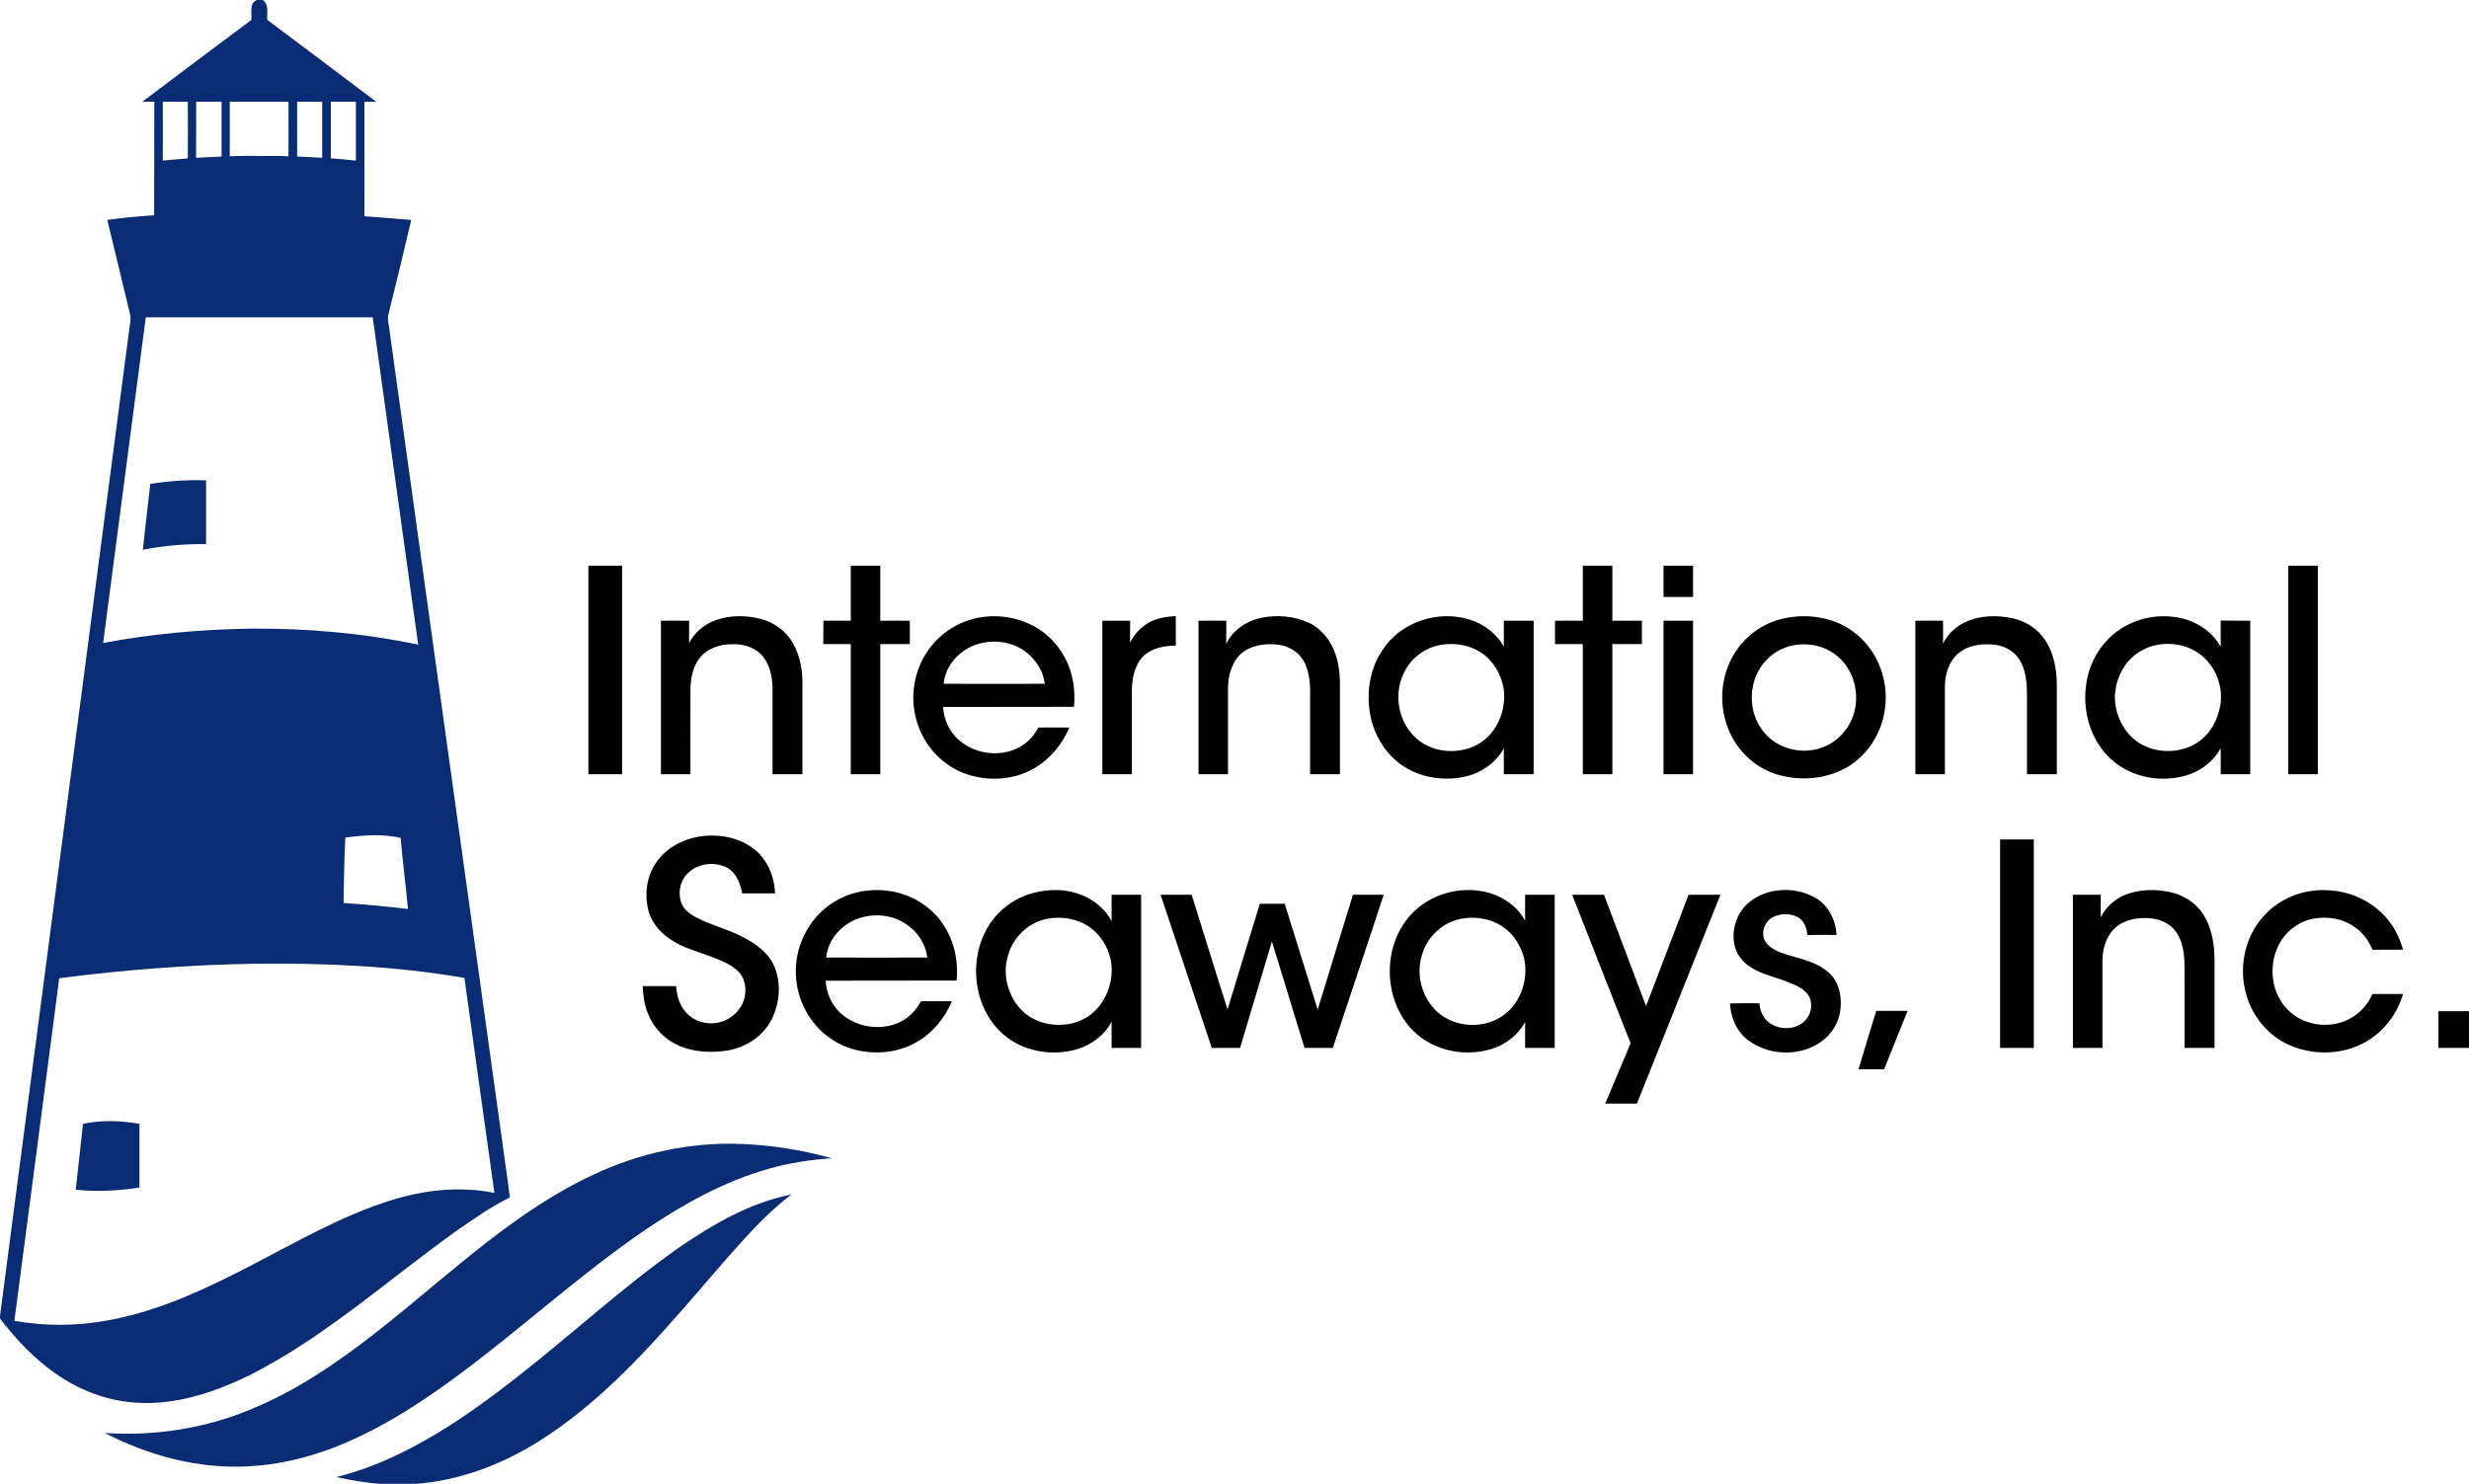 <svg version="1.2" xmlns="http://www.w3.org/2000/svg" viewBox="0 0 1597 960" width="1597" height="960">
	<title>InterSea_lighthouse_blue_stacked-svg</title>
	<style>
		.s0 { fill: #0a2c74 } 
		.s1 { fill: #000000 } 
	</style>
	<g id="#0a2c74ff">
		<path id="Layer" fill-rule="evenodd" class="s0" d="m166.2 0h3.6c4.4 2.8 2.8 8.4 3 12.8q35.3 26.4 70.5 53-3.8 0-7.6 0c0 24.7 0.1 49.4 0 74.1 10.1 0.7 20.2 1.6 30.3 2.4q-7.1 30.2-14.6 60.4c-1.1 3.5 0.1 7.2 0.5 10.8q37.9 272.7 75.8 545.5c0.7 5.2 1.5 10.4 2.1 15.7-12.5 6.2-23.9 14.2-35.2 22.1-44 31.5-84.5 68.3-133.1 92.9-16.2 7.9-33.3 14.4-51.2 16.9-15.6 2.3-31.8 1.2-46.7-3.9-26.2-8.6-47.2-28.1-63.6-49.7v-1.6c28.2-214.7 56.2-429.5 84.4-644.3 0.1-1.3 0-2.7-0.3-4-4.9-20.2-9.8-40.5-14.7-60.8 10.1-1.4 20.2-2.4 30.3-3 0.1-24.5 0-49 0.1-73.5q-3.9 0-7.7 0 35.2-26.6 70.5-52.9c0.5-4.4-1.7-10.8 3.6-12.9zm-60.9 65.8c0 12.7 0.1 25.4 0 38.1 4.6-0.4 9.1-0.9 13.7-1.2 0.9-0.1 2.9 0.2 2.5-1.3 0.1-11.9 0-23.8 0-35.6q-8.1 0-16.2 0zm21.6 0c0 12.1 0 24.2-0.1 36.3 5.5-0.3 11-0.6 16.5-0.8q0-17.8 0-35.5-8.2 0-16.4 0zm21.7 0c0.1 11.8 0 23.6 0 35.3 8.5-0.4 17.1-0.2 25.6-0.2 4.1 0 8.3-0.2 12.4 0.3 0.1-11.8 0-23.6 0-35.4q-19 0-38 0zm43.6 0q0 17.7 0 35.5c5.4 0.1 10.8 0.5 16.2 0.8q0-18.2 0-36.3-8.1 0-16.2 0zm21.8 0q0 18.3 0 36.6c5.4 0.5 10.8 0.9 16.2 1.5q0-19 0-38.1-8.1 0-16.2 0zm-119.7 139.5q-13.9 105.4-27.6 210.7c31.6-6 63.8-8.8 95.9-9.3 36.2-0.2 72.5 2.9 107.9 10.4q-14.7-105.9-29.4-211.8-73.4 0-146.8 0zm129.1 336.6c-0.8 14.1-0.9 28.2-1.2 42.3 13.9 1 27.9 2.2 41.7 3.9-1.4-15.3-3.5-30.7-4.7-46-11.7-2.7-23.9-1.8-35.8-0.2zm-185.1 91q-14.4 110.8-29 221.6c20.4 3.8 41.6 3.4 61.9-0.5 33-6.2 63.6-20.9 93.2-36.3 29.1-15.1 57.8-31.7 89.4-41.4 21.2-6.5 44-9 66-4.5-6.6-46.4-12.9-92.7-19.4-139.1-44.6-7.7-90-9.7-135.1-9.2-42.5 0.7-84.9 3.9-127 9.4zm58.9-319.8c12-1.9 24-2.8 36.1-2.3q0 20.6 0 41.2c-13.7-0.1-27.5 1-40.9 3.7 1.5-14.2 3.2-28.4 4.8-42.6zm-43.5 414c12-2.6 24.5-2.1 36.5 0q0 20.6 0 41.2c-13.6 2.1-27.5 2.9-41.2 1.4 1.6-14.2 3.1-28.4 4.7-42.6zm330.8 32.6c29.4-13.8 62-20.8 94.4-19.6 20 0.7 40 3.9 59.2 9.3-13.9 0.9-27.9 3-41.3 6.9-28.1 8-54 22.3-78.1 38.5-43.1 29.2-81.3 64.7-123.2 95.6-19.5 14.4-39.9 27.9-61.9 38.5-23 11.1-48 18.7-73.6 19.8-32 1.7-63.9-7-92.2-21.6 32.4 2.2 65.3-3 95.2-15.6 28.9-11.9 54.8-29.6 79.3-48.7 24.6-19.2 47.9-39.9 72.5-59 21.8-16.9 44.6-32.6 69.7-44.1zm54.6 47.5c22.2-15.2 46.2-29.2 72.9-34.4-11.4 8.5-21.4 18.7-31 29.2-13.7 15-26.7 30.7-40.2 46-27.1 30.9-55.8 61.2-90.7 83.5-24.2 15.5-51.8 26.2-80.6 28.5h-24.2c-9.3-0.8-18.6-2.3-27.7-4.4 20-4.9 38.9-13.3 56.8-23.4 21.7-12.2 41.9-27 61.5-42.4 34.7-27.2 67.1-57.2 103.2-82.6z"/>
	</g>
	<g id="#000000ff">
		<path id="Layer" fill-rule="evenodd" class="s1" d="m380.6 500.9c0-45 0-89.9 0-134.9q10.9 0 21.8 0 0 67.4 0 134.9-10.9 0-21.8 0zm169.7-134.9q9.6 0 19.1 0c0 11.8 0 23.7 0 35.6q9.6-0.1 19.1 0 0 7.5 0 15.1-9.5 0-19.1 0 0 42.1 0 84.2-9.5 0-19.1 0 0-42.1 0-84.2-8.9 0-17.8 0 0.1-7.6 0.1-15.1 8.8-0.1 17.7 0 0-17.8 0-35.6zm473.5 0q9.5 0 19.1 0 0 17.8 0 35.6 9.5 0 19.1 0 0 7.5 0 15.1-9.6 0-19.1 0 0 42.1 0 84.2-9.6 0-19.1 0c0-28.1 0-56.2 0-84.2q-9 0-18 0 0-7.6 0-15.1 9-0.1 18 0 0-17.8 0-35.6zm52.2 0q9.5 0 19.1 0 0 10.1 0 20.2-9.6 0-19.1 0c0-6.7 0-13.5 0-20.2zm404.1 134.9q0-67.4 0-134.9 9.6 0 19.1 0 0 67.4 0 134.9-9.5 0-19.1 0zm-1016.8-99.8c9.3-3.2 19.6-3.1 29.1-0.6 8.7 2.3 16.4 8.1 20.7 16 4.4 8 6.1 17.2 5.9 26.2 0 19.4 0 38.8 0 58.2q-9.7 0-19.3 0 0-28.2 0-56.4c-0.3-7.6-2.1-15.7-7.6-21.3-5-5-12.3-6.7-19.2-6.4-7.5 0.1-15.3 2.7-20.1 8.6-4.7 5.8-6.1 13.4-6.2 20.7-0.1 18.3 0 36.5 0 54.8q-9.6 0-19.1 0 0-49.7 0-99.3 9.1-0.1 18.2 0c0 4.8 0 9.7 0 14.5 3.6-7.1 10.1-12.4 17.6-15zm156 3.2c13.7-7 30.4-7.4 44.5-1.5 10.8 4.3 19.7 12.6 25.1 22.9 5.1 9.6 6.8 20.8 5.8 31.6q-42.4 0-84.7 0.1c0.5 8.8 4.7 17.4 11.9 22.7 11.9 9.3 30.4 10 42.2 0.1 3.2-2.6 5.6-6 7.6-9.5q10-0.1 20 0c-4.7 10.9-12.6 20.6-23 26.5-12.9 7.4-28.8 8.4-42.8 3.9-13-4.2-23.9-14-29.8-26.4-6.4-13-7.1-28.7-1.9-42.3 4.5-12.1 13.6-22.4 25.1-28.1zm4.2 16.7c-7.2 4.9-12.4 12.7-13.1 21.4 21.8 0 43.6 0.1 65.4 0-0.9-7.6-5.1-14.6-10.9-19.5-11.3-9.8-29.2-10.3-41.4-1.9zm123.3-19.9c4.3-1.7 9-2.2 13.7-2.5 0.1 6.4 0 12.7 0 19.1-7.5 0.1-15.7 1.5-21.2 7.1-6.1 6.4-7.3 15.7-7.2 24.1q0 26 0 52-9.6 0-19.1 0 0-49.7 0-99.3 8.9 0 18 0 0 7.1-0.1 14.2c3.3-6.6 8.9-12.1 15.9-14.7zm69.1-1.4c10-2 20.8-1.2 30.2 3 8.7 3.9 15 12 17.9 21.1 1.9 5.8 2.7 11.9 2.7 18q0 29.5 0 59.1-9.7 0-19.3 0 0-25.1 0-50.3c0.2-8.2-0.3-16.9-4.8-24-3.5-5.4-9.6-8.7-15.9-9.5-8.3-1-17.6 0.2-24.1 6-6.1 5.6-8.2 14.2-8.3 22.1 0 18.6 0 37.1 0 55.7q-9.6 0-19.1 0 0-49.7 0-99.3 9-0.1 18 0c0 5 0 10-0.1 15 4.3-8.9 13.2-15 22.8-16.9zm78.3 20.9c11.8-18.3 36.3-26.3 56.8-19.6 9 2.8 17 9 21.7 17.3q0-8.4 0-16.7 9.7 0 19.3 0 0 49.6 0 99.3-9.7 0-19.3 0c0-5.6 0-11.1 0-16.7-5.4 9.9-15.7 16.6-26.7 18.6-13.4 2.5-28 0.1-39.3-7.8-11.1-7.7-18.4-20.3-20.6-33.6-2.3-13.9 0-29 8.1-40.8zm39.2-3.6c-10.9 1.3-20.8 8.5-25.4 18.5-7.2 14.4-3.1 33.4 9.5 43.4 13.4 10.5 35 9.2 46.3-3.7 7.2-8.2 10.4-19.6 8.7-30.3-1.7-9.2-7-17.9-15-23-7.1-4.5-15.8-6-24.1-4.9zm222.4-17.3c15.6-2.9 32.8 0.3 45.1 10.7 14 11.4 20.9 30.5 18.3 48.3-2 15.8-11.5 30.6-25.6 38.3-13.5 7.4-30.1 8.4-44.7 3.9-13.9-4.4-25.4-15.3-30.8-28.8-7.4-17.6-4.8-39.1 7.1-54.1 7.5-9.6 18.6-16.2 30.6-18.3zm3.5 17.9c-6.2 1.4-12 4.5-16.4 9.1-12.4 12.2-13.1 33.9-1.9 47.1 8.7 10.6 24.2 14.6 37 10 10.9-3.6 19.3-13.3 21.7-24.4 3-13.1-1.7-28-12.7-36-7.8-5.9-18.2-7.8-27.7-5.8zm112.1-15.2c9.3-4.3 20-4.5 29.8-2.5 8.6 1.7 16.6 6.6 21.5 14 5.8 8.4 7.5 18.8 7.7 28.8 0 19.4 0 38.8 0 58.2q-9.7 0-19.3 0 0-23.3 0-46.7c0-8.9 0.2-18.3-4.2-26.3-3.1-5.8-9.1-9.6-15.5-10.6-8.4-1.2-17.8-0.3-24.6 5.3-6.3 5.3-8.8 13.8-8.8 21.8q0 28.3 0 56.5-9.6 0-19.1 0 0-49.7 0-99.3 9-0.1 17.9 0c0 4.9 0.1 9.8 0 14.8 3.1-6.2 8.3-11.2 14.6-14zm90 13.5c10.7-12.7 28.1-18.9 44.4-16.8 12.5 1.3 24.5 8.3 30.6 19.4-0.1-5.6 0-11.3 0-17q9.5 0.1 19.1 0.1 0 49.6 0 99.3-9.6 0-19.1 0 0-8.4 0-16.9c-4.7 8.7-13 15-22.4 17.7-14.9 4.4-32.1 1.9-44.7-7.4-24.1-17.6-27.3-56.2-7.9-78.4zm32.5 1.6c-6.8 1.6-13.1 5.4-17.6 10.7-5.5 6.5-8.3 15-8.4 23.4 0.3 9.4 4.1 18.7 10.9 25.3 10.5 10.1 27.7 11.7 40.4 4.8 9.2-5 15-14.7 16.8-24.7 2.4-12.2-2.6-25.4-12.2-33.1-8.2-6.7-19.7-8.7-29.9-6.4zm-317.9-15.9q9.5 0 19.1 0 0 49.6 0 99.3-9.6 0-19.1 0 0-49.7 0-99.3zm-624.6 139.8c11.8-2.1 24.8-0.2 34.8 6.8 9.6 6.6 14.8 18.3 15.1 29.8-7.1 0-14.2 0-21.2 0-1.2-6.1-3.6-12.7-9.1-16.2-7.8-4.5-18.4-3.6-25.2 2.3-5.8 4.9-7.7 13.6-4.9 20.5 1.6 3.9 5 6.5 8.6 8.5 9.7 5.3 20.7 7.8 30.5 12.9 9.1 4.5 18.1 11.1 21.6 21.1 3.7 10.7 2.5 22.9-2.7 32.8-5.4 10.4-16 17.4-27.4 19.6-11.2 1.9-23.3 1.4-33.7-3.6-8.3-4-15.1-11.1-18.5-19.7-2.5-5.7-3.3-12-3.6-18.2q10.8 0 21.6 0c0.5 6.1 2.2 12.3 6.3 16.9 5.4 6.1 14.4 8.6 22.2 6.4 7.2-1.9 13.3-7.5 15.5-14.7 1.7-5.8 1-12.7-3.1-17.4-4.6-5.1-11.3-7.5-17.5-10-9.3-3.6-19.2-5.9-27.4-11.7-7-4.6-12.6-11.7-14.3-20-2.1-9.9-0.5-20.6 5.1-29 6.1-9.3 16.5-15.1 27.3-17.1zm842.3 1.7q10.9 0 21.8 0 0 67.5 0 134.9-10.9 0-21.8 0 0-67.4 0-134.9zm-754.5 40.6c12.8-8.1 29.2-9.9 43.6-5.6 11 3.3 20.9 10.3 27.2 19.9 7.2 10.6 10 23.8 8.7 36.4q-42.3 0-84.7 0.1c0.5 8.2 4.1 16.2 10.4 21.6 11.3 9.7 29.2 11.4 41.6 2.9 4.1-2.9 7.3-6.9 9.7-11.2q10 0 20 0c-4.6 10.8-12.3 20.4-22.6 26.3-12.6 7.4-28.4 8.6-42.3 4.4-13.1-4-24.3-13.7-30.3-25.9-5.7-11.2-7.2-24.4-4.3-36.5 3.1-13.2 11.4-25.2 23-32.4zm6.1 16.1c-6 4.8-10.2 12-10.9 19.7q32.7 0.1 65.4 0c-1-8.4-5.9-16.1-12.8-21-12.1-8.9-30.1-8.2-41.7 1.3zm121.4-21.6c11.1-3.4 23.6-3.3 34.3 1.4 7.5 3.4 14.1 9 18 16.3q0-8.5 0-17 9.5 0 19.1 0c0 33 0 66.1 0 99.1-6.4 0-12.8 0-19.1 0 0-5.7-0.1-11.3 0-17-5.1 9.8-15.1 16.4-25.7 18.7-14.3 3.1-30.1 0.4-41.9-8.5-20.1-15.2-25.4-45.1-14.6-67.3 5.7-12.3 16.9-21.9 29.9-25.7zm10.9 16.2c-12 2.1-22.1 11.7-25.5 23.4-4.9 15.1 1.8 33.4 15.8 41.1 13.2 7.1 31.4 5.2 41.6-6.2 7.6-8.3 11-20.3 9-31.4-1.8-8.7-6.8-16.8-14.2-21.8-7.7-5.2-17.6-6.8-26.7-5.1zm234.5-2.1c13.4-15.2 36.5-20.6 55.3-13.2 7.9 3.3 15 8.9 19.1 16.6q-0.1-8.4 0-16.8 9.5 0 19.1 0 0 49.5 0 99.1-9.6 0-19.1 0-0.1-8.4 0-16.8c-4.6 8.5-12.7 14.7-21.8 17.5-17.5 5.3-38.1 1.1-51-12.2-19-19.5-19.8-53.8-1.6-74.2zm33.1 2.1c-12.3 2.2-22.6 12.2-25.7 24.3-4.5 15.3 2.7 33.7 17.3 40.8 10.2 5 22.9 4.8 32.8-0.8 13.2-7.4 19.5-24.2 16.2-38.8-2-7.5-6.1-14.6-12.4-19.3-7.8-6.1-18.5-8-28.2-6.2zm187-11.3c11.9-9.1 29.4-9.6 42.2-2.1 8.4 4.8 13 14.4 13.5 23.9-6.3 0-12.6-0.1-18.9 0-0.3-4.4-2-9.2-6.1-11.5-5.8-3-13.7-2.6-18.7 1.8-3.8 3.5-5.1 9.9-2.1 14.3 3.3 4.7 9 6.7 14.2 8.3 9.2 2.7 19.3 4.8 26.6 11.5 6 5.3 8.2 13.6 7.7 21.4-0.2 8.4-4.3 16.6-10.8 21.9-13.6 11.1-34.8 11-48.8 0.6-7.6-5.5-11.6-14.8-12-24 6.3-0.2 12.7-0.1 19-0.1 0.4 4.8 2.3 9.6 6.3 12.5 6.9 5.2 17.9 4.9 23.7-1.8 3.9-4.3 4.8-11.3 1.5-16.2-3.2-4.3-8.2-6.3-13-8.2-7.4-3.1-15.5-4.6-22.6-8.7-5.2-2.9-9.7-7.5-11.5-13.3-3.2-10.8 0.7-23.5 9.8-30.3zm242-4c9.2-3.8 19.5-4 29.1-2 8.5 1.7 16.5 6.5 21.3 13.8 6 8.6 7.6 19.3 7.8 29.5q0 28.8 0 57.6-9.7 0-19.4 0 0-23.9 0-47.7c0.1-9 0.1-18.6-4.9-26.5-3.3-5.4-9.4-8.7-15.7-9.5-8-1-16.8 0-23.3 5.2-7.2 5.8-9.6 15.7-9.2 24.6q0 26.9 0 53.9-9.5 0-19.1 0 0-49.6 0-99.1 9 0 18 0c0 4.8 0 9.7 0 14.5 3.3-6.4 8.8-11.5 15.4-14.3zm89.7 13.9c10.4-11.9 26.6-18.2 42.4-17 14.3 0.7 28.4 7.3 37.7 18.4 4.9 5.7 8.3 12.7 10.3 20-6.6 0.1-13.2 0-19.7 0.1-2.4-5.8-6.2-11.1-11.4-14.6-7.7-5.6-17.8-7.3-27.1-5.5-7 1.3-13.2 5.3-17.9 10.5-11.6 13.6-11.1 36.3 2 48.8 10.8 10.7 28.8 12.3 41.6 4.3 5.6-3.5 10.1-8.8 12.7-14.9 6.6 0 13.2 0 19.8 0-3.6 12.6-12 23.8-23.3 30.5-15.7 9.4-36.3 9.6-52.6 1.4-13.4-6.8-23.2-20.1-26.3-34.8-3.7-16.4 0.5-34.6 11.8-47.2zm-713.2-14.1q10 0 20.1 0c7.8 24.7 15.3 49.5 23.2 74.2 6.9-22.8 13.9-45.6 20.9-68.4q8.1 0 16.1 0 10.7 34.2 21.3 68.5 11.4-37.1 22.8-74.3c6.7 0 13.3 0 19.9 0-10.8 33.1-22 66.1-32.9 99.1-6.1 0-12.2 0-18.3 0q-10.5-34.5-21.1-68.9c-6.9 23-13.7 45.9-20.6 68.9q-9.2 0-18.3 0c-11-33.1-22.1-66.1-33.1-99.1zm266.2 0c6.8 0 13.7 0 20.6 0 9.1 24 18.1 48 27.2 72 9.1-24 18.3-48 27.5-72q10.3 0 20.6 0-27 67.5-54 135.1c-6.8 0-13.7 0-20.5 0 5.4-13 10.9-26 16.4-39q-19-48.1-37.8-96.1zm185.2 112.9c3.8-12.6 7.6-25.2 11.5-37.8 6.7 0 13.5 0 20.3 0-5.2 12.6-10.1 25.2-15.2 37.8-5.5 0-11.1 0-16.6 0zm375.1-37.6q9.9 0 19.8 0v23.8q-9.9 0-19.8 0 0-11.9 0-23.8z"/>
	</g>
</svg>